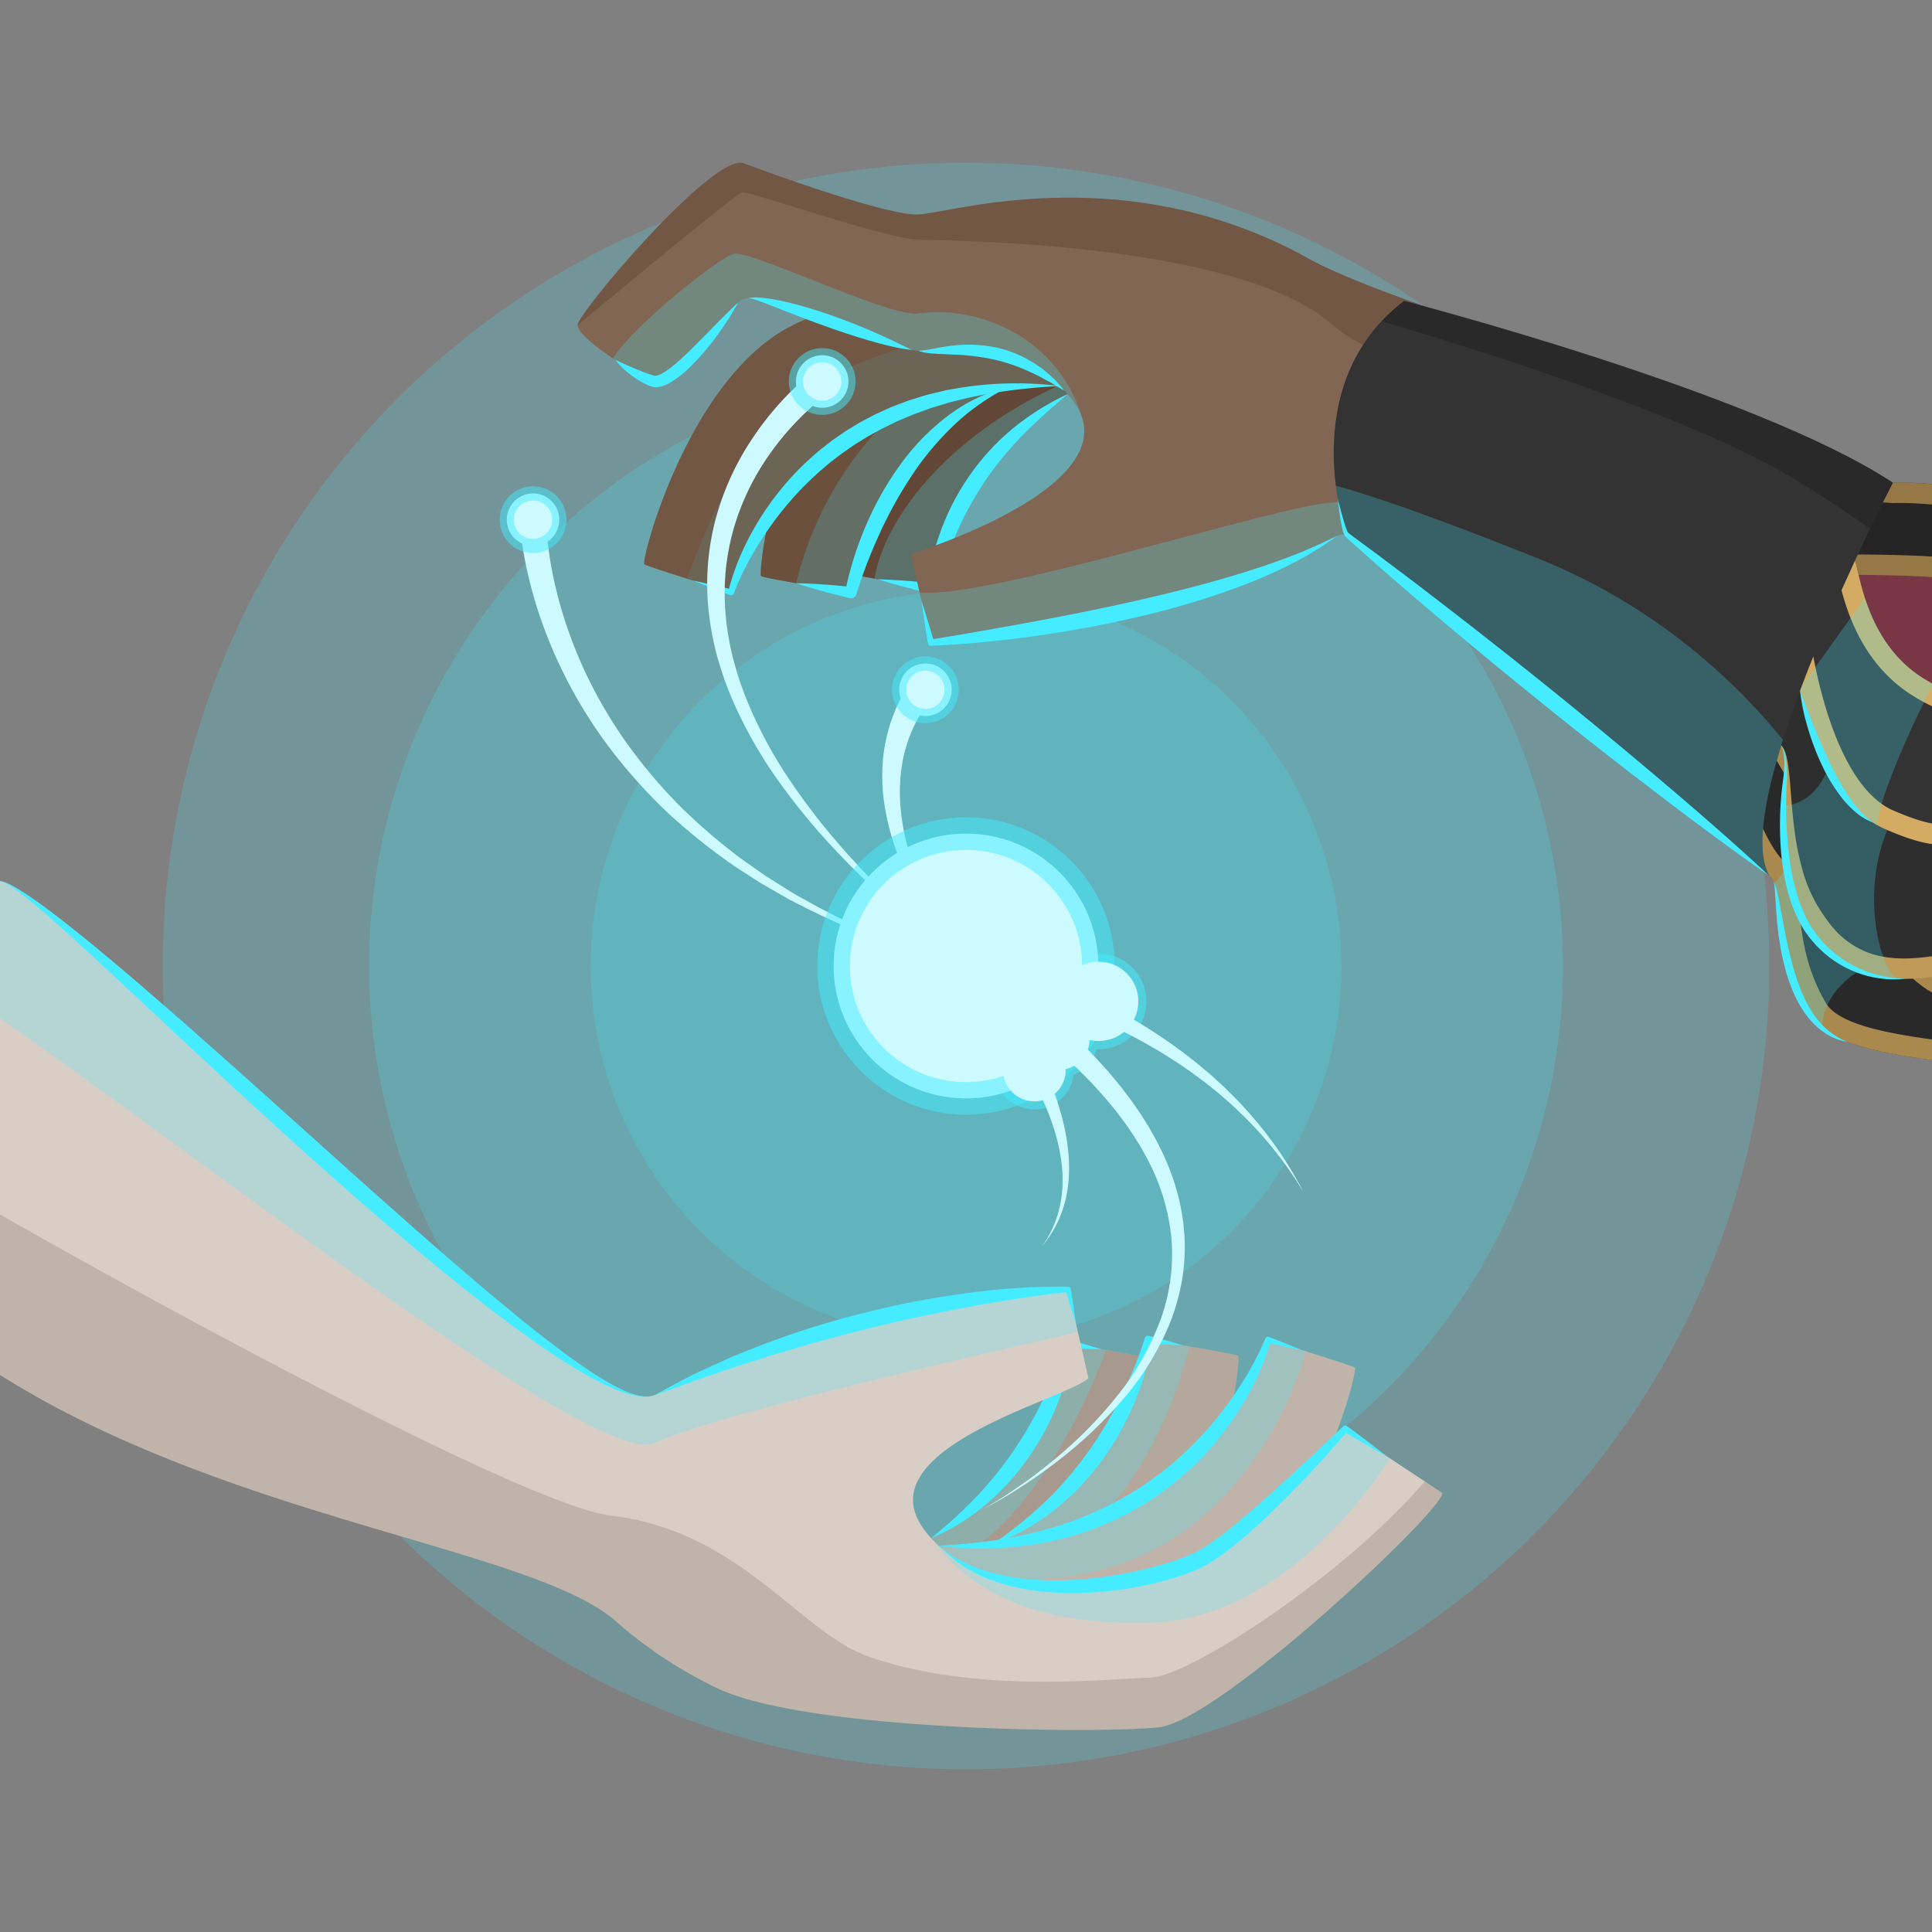 <svg xmlns="http://www.w3.org/2000/svg" viewBox="0 0 948.548 948.548">
  <rect x="0" y="0" width="948.548" height="948.548" fill="#808080" stroke="none"/>
  <title>Héritier</title>
  <g id="Lumière">
    <circle cx="474.274" cy="474.274" r="394.392" style="fill: #45ecff;opacity: 0.2"/>
    <circle cx="474.274" cy="474.274" r="293.063" style="fill: #45ecff;opacity: 0.2"/>
    <circle cx="474.274" cy="474.274" r="184.32" style="fill: #45ecff;opacity: 0.2"/>
  </g>
  <g id="Calque_12" data-name="Calque 12">
    <g id="Mains">
      <g id="MainMort">
        <path d="M374.486,781.57c67.238-2.472,117.577-48.754,130.646-72.866a254.514,254.514,0,0,0,19.716-48.89s42.151,6.9,44.084,8.023-8.52,87.985-52.273,122.643S391.176,814.255,388.869,811.104,374.486,781.57,374.486,781.57Z" transform="translate(0)" style="fill: #d9cec5"/>
        <path d="M374.486,781.57c67.238-2.472,117.577-48.754,130.646-72.866a254.514,254.514,0,0,0,19.716-48.89s42.151,6.9,44.084,8.023-8.52,87.985-52.273,122.643S391.176,814.255,388.869,811.104,374.486,781.57,374.486,781.57Z" transform="translate(0)" style="fill: #5e4a3e;opacity: 0.4"/>
        <path d="M543.048,662.867l0-0c-9.605-1.647-18.201-3.054-18.201-3.054a254.514,254.514,0,0,1-19.716,48.89c-9.431,17.4-38.272,46.342-78.863,62.037C498.169,791.339,543.048,662.867,543.048,662.867Z" transform="translate(0)" style="fill: #45ecff;opacity: 0.25"/>
        <path d="M540.86,662.493c-2.739-.033-5.463-.155-8.182-.301-2.723-.124-5.432-.323-8.141-.525l2.165-1.549a95.675,95.675,0,0,1-2.884,15.15,124.146,124.146,0,0,1-4.895,14.569,127.722,127.722,0,0,1-24.564,38.922,123.143,123.143,0,0,1-11.182,10.582,103.046,103.046,0,0,1-26.036,15.83,235.17,235.17,0,0,0,22.062-20.097c3.36-3.592,6.617-7.249,9.682-11.059.782-.938,1.513-1.92,2.271-2.876q1.142-1.432,2.209-2.921c.722-.984,1.47-1.948,2.171-2.947l2.086-3.008a194.173,194.173,0,0,0,14.625-25.377c2.128-4.412,4.112-8.907,5.919-13.482,1.785-4.558,3.512-9.26,4.828-13.897l.106-.374a1.694,1.694,0,0,1,2.059-1.175c2.629.691,5.257,1.386,7.871,2.154C535.648,660.861,538.262,661.633,540.86,662.493Z" transform="translate(0)" style="fill: #45ecff"/>
        <path d="M413.347,779.387c67.238-2.472,117.577-48.754,130.646-72.866a254.514,254.514,0,0,0,19.716-48.89s42.151,6.9,44.084,8.023-8.52,87.985-52.273,122.643S430.037,812.072,427.729,808.921,413.347,779.387,413.347,779.387Z" transform="translate(0)" style="fill: #d9cec5"/>
        <path d="M413.347,779.387c67.238-2.472,117.577-48.754,130.646-72.866a254.514,254.514,0,0,0,19.716-48.89s42.151,6.9,44.084,8.023-8.52,87.985-52.273,122.643S430.037,812.072,427.729,808.921,413.347,779.387,413.347,779.387Z" transform="translate(0)" style="fill: #5e4a3e;opacity: 0.3"/>
        <path d="M583.75,661.001v-0c-10.32-1.779-20.041-3.37-20.041-3.37a254.516,254.516,0,0,1-19.716,48.89c-11.15,20.572-49.432,57.275-102.188,69.147C556.414,795.862,583.75,661.001,583.75,661.001Z" transform="translate(0)" style="fill: #45ecff;opacity: 0.25"/>
        <path d="M457.434,758.615c66.976,6.418,122.98-32.819,139.115-54.998a254.514,254.514,0,0,0,25.992-45.862s40.873,12.399,42.641,13.768-20.051,86.093-67.993,114.677-127.522,7.016-129.394,3.589S457.434,758.615,457.434,758.615Z" transform="translate(0)" style="fill: #d9cec5"/>
        <path d="M457.434,758.615c66.976,6.418,122.98-32.819,139.115-54.998a254.514,254.514,0,0,0,25.992-45.862s40.873,12.399,42.641,13.768-20.051,86.093-67.993,114.677-127.522,7.016-129.394,3.589S457.434,758.615,457.434,758.615Z" transform="translate(0)" style="fill: #5e4a3e;opacity: 0.2"/>
        <path d="M641.239,663.512h0c-9.721-3.035-18.697-5.758-18.697-5.758a254.512,254.512,0,0,1-25.992,45.862c-16.135,22.178-72.139,61.416-139.115,54.998,0,0,1.478,4.828,3.334,10.703C605.03,805.491,641.239,663.512,641.239,663.512Z" transform="translate(0)" style="fill: #45ecff;opacity: 0.25"/>
        <path d="M660.484,701.495c-5.163,1.341-40.703,47.706-72.067,64.394s-106.478,24.4-135.037-15.385,71.225-63.918,80.986-73.901L524.421,633.036c-79.005,2.754-172.19,37.354-202.932,51.901l0-.002C277.798,701.452,22.618,433.35,0,432.573V675.042c113.15,71.355,262.323,85.093,302.575,121.13a216.904,216.904,0,0,0,49.711,32.727c43.789,20.863,187.158,22.412,216.864,19.09S709.242,740.931,708.091,732.995Z" transform="translate(0)" style="fill: #d9cec5"/>
        <path d="M564.694,823.656c-18.951.332-85.5,8.5-138.937-10.617C392.641,801.193,363.194,751.656,300.194,744.156,258.346,739.174,74.169,638.75,0,596.239v78.803c113.15,71.355,262.323,85.093,302.575,121.13a216.904,216.904,0,0,0,49.711,32.727c43.789,20.863,187.158,22.412,216.864,19.09S709.242,740.931,708.091,732.995l-8.58-5.677C660.291,773.285,583.75,823.323,564.694,823.656Z" transform="translate(0)" style="fill: #5e4a3e;opacity: 0.2"/>
        <path d="M565.027,796.656c69.999-2,117.362-80.665,117.363-80.667L660.484,701.495c-5.163,1.341-40.703,47.706-72.067,64.394-30.081,16.005-100.395,23.746-131.296-10.744l.019.027C469.921,772.021,495.027,798.656,565.027,796.656Z" transform="translate(0)" style="fill: #45ecff;opacity: 0.25"/>
        <path d="M321.489,708.405c32.5-15.667,207.81-54.001,207.692-54.517h0l-4.76-20.851c-79.005,2.754-172.19,37.354-202.932,51.901l0-.002C277.798,701.452,22.618,433.35,0,432.573v67.276C96.621,566.966,293.656,721.821,321.489,708.405Z" transform="translate(0)" style="fill: #45ecff;opacity: 0.25"/>
        <path d="M528.266,649.882l-1.324-4.129c-.431-1.379-.88-2.753-1.291-4.136l-2.503-8.29,1.302,1.015c-4.319.411-8.676.952-13.003,1.558-4.336.521-8.658,1.221-12.976,1.86-8.63,1.381-17.24,2.819-25.814,4.452-17.145,3.252-34.209,6.891-51.095,11.252-4.243,1.006-8.445,2.17-12.651,3.319l-6.316,1.705-3.163.838c-1.052.288-2.091.619-3.137.926-4.173,1.266-8.371,2.46-12.558,3.694l-3.147.909-3.115,1.005-6.237,2-6.252,1.973-3.136.966-3.101,1.062c-4.137,1.415-8.254,2.891-12.421,4.259-2.073.71-4.184,1.333-6.218,2.141q-3.07,1.169-6.171,2.277c-4.124,1.505-8.265,2.987-12.45,4.397,3.838-2.151,7.72-4.232,11.62-6.289,3.888-2.084,7.808-4.116,11.824-5.929,3.99-1.878,8.029-3.647,12.048-5.478l3.023-1.354,3.066-1.243,6.153-2.444a427.977,427.977,0,0,1,50.361-16.431A441.646,441.646,0,0,1,471.534,635.33a338.045,338.045,0,0,1,52.858-3.599l.142.003a1.199,1.199,0,0,1,1.161,1.012l1.342,8.555c.23,1.424.422,2.858.632,4.287Z" transform="translate(0)" style="fill: #45ecff"/>
        <path d="M680.83,714.957q-5.362-2.948-10.657-5.999l-5.299-3.044-5.262-3.1,2.027-.239a542.889,542.889,0,0,1-39.25,41.619,238.741,238.741,0,0,1-21.947,18.812c-.975.736-2.03,1.411-3.047,2.111l-1.539,1.042a16.611,16.611,0,0,1-1.592,1.007l-3.363,1.893a16.265,16.265,0,0,1-1.705.861c-.574.259-1.147.545-1.722.78a118.963,118.963,0,0,1-13.912,4.843,179.367,179.367,0,0,1-28.512,5.563q-7.217.793-14.484,1.013-7.266.143-14.529-.349a111.455,111.455,0,0,1-14.422-1.898,89.519,89.519,0,0,1-14.034-3.829,64.366,64.366,0,0,1-24.404-15.064,72.698,72.698,0,0,0,25.464,11.615,102.48,102.48,0,0,0,13.721,2.469c1.149.16,2.313.235,3.471.332,1.159.093,2.314.204,3.479.237l3.481.185,3.488.077a183.986,183.986,0,0,0,27.832-2.04,201.879,201.879,0,0,0,27.239-5.926,121.017,121.017,0,0,0,12.96-4.561c.526-.211,1.015-.455,1.525-.681a12.528,12.528,0,0,0,1.474-.737l2.852-1.586a13.539,13.539,0,0,0,1.42-.887l1.415-.948c.939-.645,1.896-1.236,2.83-1.91,1.852-1.39,3.731-2.722,5.565-4.158l5.473-4.376,5.417-4.5,5.338-4.626c7.041-6.269,14.093-12.577,20.997-19.058,6.959-6.421,13.837-12.963,20.711-19.485l.129-.123a1.48,1.48,0,0,1,1.898-.116l4.91,3.631,4.874,3.687Q676.024,711.168,680.83,714.957Z" transform="translate(0)" style="fill: #45ecff"/>
        <path d="M639.061,662.834c-2.84-.565-5.675-1.144-8.493-1.781-2.819-.634-5.647-1.236-8.45-1.919l1.804-.955a123.134,123.134,0,0,1-9.782,24.114,147.914,147.914,0,0,1-14.172,21.888,143.643,143.643,0,0,1-87.662,53.233,166.99,166.99,0,0,1-51.505,1.484c17.088-.942,33.971-2.944,50.19-7.304a167.866,167.866,0,0,0,45.87-19.449,161.725,161.725,0,0,0,37.641-32.427A175.224,175.224,0,0,0,609.394,679.547q3.405-5.293,6.37-10.87A123.636,123.636,0,0,0,621.162,657.33l.073-.185a1.353,1.353,0,0,1,1.731-.77c2.703,1.01,5.381,2.101,8.069,3.16C633.723,660.592,636.394,661.706,639.061,662.834Z" transform="translate(0)" style="fill: #45ecff"/>
        <path d="M580.398,660.426c-2.848-.069-5.683-.215-8.513-.392-2.834-.154-5.657-.37-8.478-.602l2.098-1.471c-.328,2.853-.841,5.538-1.424,8.269-.599,2.711-1.266,5.41-2.059,8.07a135.305,135.305,0,0,1-5.625,15.69,139.82,139.82,0,0,1-16.759,28.876c-1.735,2.191-3.445,4.399-5.294,6.496-1.796,2.14-3.767,4.127-5.67,6.167A127.255,127.255,0,0,1,516.095,742.547a105.766,105.766,0,0,1-29.07,15.755,207.208,207.208,0,0,0,25.285-20.214l2.867-2.789c.968-.912,1.855-1.912,2.785-2.861,1.879-1.88,3.613-3.901,5.399-5.861,1.71-2.033,3.471-4.014,5.085-6.123,1.696-2.039,3.241-4.197,4.839-6.311a199.158,199.158,0,0,0,16.515-27.222c2.411-4.753,4.617-9.619,6.661-14.564,2.015-4.933,3.947-10.016,5.452-15.057l.102-.34a1.66,1.66,0,0,1,1.997-1.131c2.742.7,5.482,1.415,8.212,2.193C574.955,658.777,577.683,659.563,580.398,660.426Z" transform="translate(0)" style="fill: #45ecff"/>
        <path d="M316.232,685.649l-1.591-.09a9.565,9.565,0,0,1-1.59-.165,28.574,28.574,0,0,1-3.139-.641,55.447,55.447,0,0,1-6.11-1.959,114.253,114.253,0,0,1-11.623-5.41c-7.545-4.014-14.763-8.582-21.874-13.282-14.141-9.526-27.741-19.785-41.065-30.357-13.367-10.524-26.346-21.505-39.295-32.504-12.894-11.065-25.595-22.341-38.284-33.622q-18.887-17.085-37.631-34.302L95.384,515.997l-9.322-8.656-9.275-8.705L58.193,481.285q-9.277-8.695-18.662-17.262c-6.228-5.743-12.527-11.406-18.94-16.928-3.199-2.771-6.46-5.465-9.807-8.043-.835-.647-1.67-1.297-2.532-1.903-.85-.628-1.713-1.236-2.602-1.802A18.174,18.174,0,0,0,0,432.573a17.493,17.493,0,0,1,5.966,2.234c.951.49,1.877,1.022,2.789,1.574.927.532,1.825,1.107,2.724,1.68,3.579,2.318,7.064,4.775,10.492,7.297,6.866,5.039,13.498,10.364,20.125,15.69,6.585,5.376,13.092,10.839,19.582,16.319,6.488,5.482,12.879,11.072,19.291,16.634l9.598,8.366,9.528,8.44,19.027,16.902L157.001,561.668q18.849,17.068,37.907,33.878c12.628,11.294,25.449,22.356,38.281,33.394,6.432,5.5,12.955,10.886,19.483,16.262q9.8,8.056,19.898,15.716c6.717,5.125,13.597,10.026,20.712,14.556a115.2,115.2,0,0,0,10.998,6.216A38.535,38.535,0,0,0,316.232,685.649Z" transform="translate(0)" style="fill: #45ecff"/>
      </g>
      <g id="MainHéritier">
        <path d="M607.028,166.978c-67.238,2.472-117.577,48.754-130.646,72.866a254.514,254.514,0,0,0-19.716,48.89s-42.151-6.9-44.084-8.023,8.52-87.985,52.273-122.643,125.483-23.775,127.79-20.625S607.028,166.978,607.028,166.978Z" transform="translate(0)" style="fill: #816653"/>
        <path d="M607.028,166.978c-67.238,2.472-117.577,48.754-130.646,72.866a254.514,254.514,0,0,0-19.716,48.89s-42.151-6.9-44.084-8.023,8.52-87.985,52.273-122.643,125.483-23.775,127.79-20.625S607.028,166.978,607.028,166.978Z" transform="translate(0)" style="fill: #361b0c;opacity: 0.4"/>
        <path d="M538.194,181.734c-63.92,23.063-102.667,67.422-108.909,102.349,12.487,2.214,27.381,4.652,27.381,4.652a254.515,254.515,0,0,1,19.716-48.89c8.667-15.991,33.73-41.728,69.238-57.975C543.218,181.733,540.598,180.867,538.194,181.734Z" transform="translate(0)" style="fill: #45ecff;opacity: 0.25"/>
        <path d="M431.016,284.389c2.188.062,4.374.142,6.549.282,2.177.13,4.356.249,6.526.42q6.514.489,12.998,1.153l-2.852,1.799a192.383,192.383,0,0,1,8.341-29.232,120.857,120.857,0,0,1,14.657-27.079,116.543,116.543,0,0,1,21.14-22.274,128.392,128.392,0,0,1,25.819-15.969c-7.672,6.584-15.162,13.087-22.062,20.103a164.527,164.527,0,0,0-18.525,22.602,158.821,158.821,0,0,0-13.973,25.528c-3.907,8.955-7.164,18.281-10.539,27.706l-.112.312a2.339,2.339,0,0,1-2.741,1.487q-6.342-1.503-12.652-3.193c-2.105-.553-4.201-1.159-6.3-1.753C435.192,285.695,433.102,285.051,431.016,284.389Z" transform="translate(0)" style="fill: #45ecff"/>
        <path d="M568.167,169.161c-67.238,2.472-117.577,48.754-130.646,72.866a254.514,254.514,0,0,0-19.716,48.89s-42.151-6.9-44.084-8.023,8.52-87.985,52.273-122.643,125.483-23.775,127.79-20.625S568.167,169.161,568.167,169.161Z" transform="translate(0)" style="fill: #816653"/>
        <path d="M568.167,169.161c-67.238,2.472-117.577,48.754-130.646,72.866a254.514,254.514,0,0,0-19.716,48.89s-42.151-6.9-44.084-8.023,8.52-87.985,52.273-122.643,125.483-23.775,127.79-20.625S568.167,169.161,568.167,169.161Z" transform="translate(0)" style="fill: #361b0c;opacity: 0.3"/>
        <path d="M390.902,286.364c12.963,2.422,26.903,4.554,26.903,4.554a254.514,254.514,0,0,1,19.716-48.89c10.38-19.151,44.272-52.283,91.466-66.347a140.934,140.934,0,0,0-27.043-3.907C470.835,170.406,408.763,212.09,390.902,286.364Z" transform="translate(0)" style="fill: #45ecff;opacity: 0.2"/>
        <path d="M524.08,189.934c-66.976-6.418-122.98,32.819-139.115,54.998a254.514,254.514,0,0,0-25.992,45.862s-40.873-12.399-42.641-13.768,20.051-86.093,67.993-114.677,127.522-7.016,129.394-3.589S524.08,189.934,524.08,189.934Z" transform="translate(0)" style="fill: #816653"/>
        <path d="M524.08,189.934c-66.976-6.418-122.98,32.819-139.115,54.998a254.514,254.514,0,0,0-25.992,45.862s-40.873-12.399-42.641-13.768,20.051-86.093,67.993-114.677,127.522-7.016,129.394-3.589S524.08,189.934,524.08,189.934Z" transform="translate(0)" style="fill: #361b0c;opacity: 0.2"/>
        <path d="M508.252,156.307c-34.343,5.386-91.558,17.399-118.558,40.349-26.122,22.204-43.429,62.317-52.294,87.48,10.749,3.374,21.572,6.658,21.572,6.658a254.514,254.514,0,0,1,25.992-45.862c16.135-22.178,72.139-61.416,139.115-54.998,0,0-8.489-27.746-10.361-31.174C513.445,158.259,511.502,157.37,508.252,156.307Z" transform="translate(0)" style="fill: #45ecff;opacity: 0.1"/>
        <path d="M643.165,127.389c-1.525-.878-3.071-1.75-4.661-2.609l-.008-.004 0.0 0q-8.363-4.513-17.968-8.621c-82.229-35.001-154.938-11.333-169.938-10.833s-71-19.667-85.5-25.167-81.482,73.482-81.482,79.482,23.074,20.873,36.724,27.426S356.257,149.656,365.257,146.656s65.445,19.285,79.344,24.285,37.354-5.426,61.071,8.39c84.415,49.175-58.523,92.615-58.523,92.615l9.944,43.565c92.899-7.148,159.637-30.787,199.361-52.51l.007.058c36.281-13.715,218.401,168.837,292.086,231.6V252.866C836.28,187.34,695.93,155.505,643.165,127.389Z" transform="translate(0)" style="fill: #816653"/>
        <path d="M450.778,117.656c16.416.5,156.916,1.297,202.916,41.398,42.041,36.65,187.655,47.474,294.854,178.962V252.866c-112.268-65.526-252.618-97.361-305.383-125.478-1.525-.878-3.071-1.75-4.661-2.609l-.008-.004 0.0 0q-8.363-4.513-17.968-8.621c-82.229-35.001-154.938-11.333-169.938-10.833s-71-19.667-85.5-25.167-81.482,73.482-81.482,79.482c0,0,77.336-64.482,80.836-65.232S434.362,117.156,450.778,117.656Z" transform="translate(0)" style="fill: #361b0c;opacity: 0.2"/>
        <path d="M450.778,153.906c-14.124,2.007-83-31.75-90.75-29.25s-48.333,34.5-59.095,51.268l-.002.002a175.988,175.988,0,0,0,19.401,11.138c13.649,6.553,35.925-37.408,44.925-40.408s65.445,19.285,79.344,24.285,37.354-5.426,61.071,8.39c14.917,8.69,22.728,17.2,25.489,25.324C519.359,165.915,480.694,149.656,450.778,153.906Z" transform="translate(0)" style="fill: #45ecff;opacity: 0.25"/>
        <path d="M783.694,313.156c-52-38.5-102.011-68-129.333-66.5S485.694,294.156,451.479,290.918l5.614,24.594c92.899-7.148,159.637-30.787,199.361-52.51l.007.058c36.281-13.715,218.401,168.837,292.086,231.6v-71.011C902.532,393.907,820.145,340.144,783.694,313.156Z" transform="translate(0)" style="fill: #45ecff;opacity: 0.25"/>
        <path d="M656.462,263.059a149.788,149.788,0,0,1-22.226,13.682c-1.938,1.003-3.875,2.018-5.869,2.897-1.983.905-3.954,1.849-5.952,2.724l-6.016,2.58c-2.014.84-4.057,1.596-6.086,2.399a393.548,393.548,0,0,1-49.984,15.162c-16.93,4.027-34.038,7.197-51.234,9.638-17.203,2.43-34.475,4.174-51.86,4.9l-.158.007a1.442,1.442,0,0,1-1.48-1.195c-.603-3.488-1.153-6.988-1.691-10.491-.556-3.499-1.057-7.01-1.531-10.528,1.099,3.375,2.171,6.756,3.189,10.15,1.036,3.389,2.058,6.782,3.029,10.186l-1.639-1.188c8.507-1.378,17.041-2.775,25.531-4.298q12.751-2.218,25.458-4.578c16.94-3.164,33.824-6.525,50.593-10.325,16.766-3.807,33.428-8.016,49.848-13.032,4.111-1.243,8.185-2.582,12.27-3.916,4.054-1.404,8.105-2.843,12.116-4.382A245.584,245.584,0,0,0,656.462,263.059Z" transform="translate(0)" style="fill: #45ecff"/>
        <path d="M495.144,189.888A113.287,113.287,0,0,0,468.529,208.581a142.676,142.676,0,0,0-20.648,24.583A205.472,205.472,0,0,0,432.166,261.328c-1.124,2.453-2.229,4.919-3.287,7.406q-1.571,3.737-3.052,7.518c-1.924,5.03-3.793,10.207-5.282,15.27l-.104.355a2.62,2.62,0,0,1-3.103,1.807c-2.218-.52-4.426-1.102-6.639-1.651-2.214-.544-4.424-1.115-6.625-1.737-2.204-.602-4.409-1.199-6.602-1.87q-3.296-.962-6.57-2.062,3.454.033,6.882.215c2.291.088,4.57.249,6.85.406,2.283.137,4.557.325,6.827.54,2.27.211,4.547.387,6.812.626l-3.208,2.162c.529-2.87,1.137-5.555,1.85-8.286q1.044-4.077,2.318-8.084,1.258-4.012,2.729-7.954c.973-2.63,2.004-5.241,3.121-7.817A153.024,153.024,0,0,1,441.565,228.755a113.715,113.715,0,0,1,23.468-24.343A82.213,82.213,0,0,1,495.144,189.888Z" transform="translate(0)" style="fill: #45ecff"/>
        <path d="M520.144,189.525c-17.123.928-34.035,2.96-50.329,7.155-4.103.918-8.078,2.286-12.091,3.47-1.995.63-3.942,1.402-5.913,2.094l-2.946,1.065c-.975.373-1.924.808-2.89,1.203-1.919.818-3.852,1.6-5.757,2.442l-5.617,2.733c-1.902.851-3.672,1.955-5.504,2.936l-2.728,1.51c-.908.504-1.772,1.084-2.661,1.622l-2.649,1.642c-.882.548-1.776,1.078-2.614,1.694l-5.119,3.552-4.942,3.794c-.838.615-1.615,1.305-2.406,1.979l-2.38,2.012a156.559,156.559,0,0,0-17.483,17.796,161.855,161.855,0,0,0-14.572,20.41c-2.2,3.577-4.222,7.266-6.106,11.029a117.449,117.449,0,0,0-5.059,11.509l-.067.187a1.376,1.376,0,0,1-1.759.83l-.01-.004c-3.053-1.122-6.082-2.32-9.119-3.493-3.039-1.167-6.059-2.394-9.075-3.634,3.191.671,6.379,1.356,9.548,2.1,3.171.738,6.349,1.451,9.504,2.241l-1.836,1.014a117.25,117.25,0,0,1,9.15-24.436c.967-1.951,2.025-3.856,3.059-5.776,1.105-1.877,2.156-3.794,3.348-5.621,1.182-1.834,2.317-3.704,3.598-5.474l1.887-2.682c.628-.895,1.318-1.744,1.975-2.618a139.476,139.476,0,0,1,17.823-19.282c1.662-1.432,3.272-2.931,5.008-4.275l5.198-4.046,5.415-3.751c.891-.643,1.838-1.199,2.774-1.772l2.81-1.717c.942-.562,1.861-1.166,2.823-1.692l2.91-1.538c1.953-.998,3.846-2.116,5.865-2.976l5.988-2.711c2.03-.819,4.086-1.574,6.126-2.361,1.025-.381,2.036-.801,3.075-1.138l3.131-.97c2.092-.627,4.16-1.334,6.267-1.891l6.358-1.528c1.063-.235,2.107-.55,3.183-.719l3.215-.562A173.399,173.399,0,0,1,520.144,189.525Z" transform="translate(0)" style="fill: #45ecff"/>
        <path d="M661.372,262.334c7.763.623,15.324,3.038,22.541,6.003q5.417,2.25,10.624,4.969c3.481,1.782,6.895,3.687,10.267,5.661,6.718,3.99,13.237,8.291,19.642,12.742,6.405,4.452,12.609,9.17,18.77,13.932q9.234,7.154,18.167,14.662,8.944,7.49,17.722,15.158c11.675,10.255,23.103,20.767,34.505,31.289q16.951,15.947,33.752,32.01l33.449,32.263c22.321,21.476,44.661,42.881,67.737,63.635-12.635-9.025-24.765-18.738-36.753-28.607q-8.947-7.454-17.76-15.065c-5.885-5.062-11.667-10.237-17.47-15.387l-8.676-7.755-8.593-7.841-17.13-15.732L808.157,372.598q-16.907-15.919-34.083-31.502-17.082-15.685-34.769-30.62c-5.89-4.982-11.899-9.813-17.96-14.57-6.067-4.748-12.269-9.317-18.633-13.639a186.372,186.372,0,0,0-19.726-11.929,99.492,99.492,0,0,0-10.513-4.738A64.743,64.743,0,0,0,661.372,262.334Z" transform="translate(0)" style="fill: #45ecff"/>
        <path d="M302.09,176.682c6.193,2.787,12.117,5.586,18.104,7.453l1.071.326a1.972,1.972,0,0,0,.475.035,4.933,4.933,0,0,0,1.488-.322,16.835,16.835,0,0,0,3.692-1.954,42.3,42.3,0,0,0,3.715-2.779c1.228-.992,2.435-2.042,3.62-3.131,4.766-4.339,9.345-9.057,13.974-13.758,2.306-2.362,4.621-4.731,6.979-7.079,2.354-2.352,4.709-4.716,7.202-6.983a139.693,139.693,0,0,1-10.837,16.918,120.239,120.239,0,0,1-13.277,15.253,55.077,55.077,0,0,1-8.165,6.55,21.895,21.895,0,0,1-5.201,2.456,10.053,10.053,0,0,1-3.409.424,7.315,7.315,0,0,1-1.969-.382c-.503-.189-.842-.345-1.265-.532a43.512,43.512,0,0,1-8.892-5.345A41.648,41.648,0,0,1,302.09,176.682Z" transform="translate(0)" style="fill: #45ecff"/>
        <path d="M367.456,146.38a17.027,17.027,0,0,1,5.387-.284c1.802.103,3.569.368,5.343.612,3.528.556,7.002,1.319,10.439,2.175,6.87,1.733,13.604,3.85,20.245,6.194q9.96,3.517,19.638,7.729,4.839,2.106,9.615,4.365c3.184,1.522,6.328,3.089,9.549,4.603A71.962,71.962,0,0,1,437.152,169.952c-3.451-.805-6.857-1.732-10.242-2.707-6.764-1.97-13.434-4.17-20.041-6.514-6.609-2.34-13.154-4.824-19.671-7.368l-9.767-3.824c-1.624-.649-3.265-1.244-4.91-1.821-.824-.301-1.652-.558-2.491-.799A14.985,14.985,0,0,0,367.456,146.38Z" transform="translate(0)" style="fill: #45ecff"/>
        <path d="M450.778,172.224a66.029,66.029,0,0,0,9.486-1.409c3.155-.586,6.379-1.04,9.636-1.343a65.149,65.149,0,0,1,19.766,1.268,57.877,57.877,0,0,1,18.314,7.733c1.374.925,2.764,1.814,4.076,2.805q1.905,1.581,3.75,3.202c.598.562,1.24,1.063,1.794,1.67.559.601,1.127,1.187,1.664,1.807,1.091,1.218,2.164,2.439,3.172,3.708-1.455-.772-2.845-1.592-4.218-2.415-.695-.4-1.359-.835-2.032-1.254-.664-.431-1.407-.749-2.103-1.126q-2.1-1.115-4.14-2.263c-1.401-.698-2.839-1.315-4.231-1.997a89.172,89.172,0,0,0-17.383-6.022,109.76,109.76,0,0,0-18.352-2.414l-9.535-.434c-1.605-.103-3.244-.215-4.863-.396l-2.44-.402C452.332,172.735,451.536,172.48,450.778,172.224Z" transform="translate(0)" style="fill: #45ecff"/>
        <g>
          <polygon points="948.548 264.656 948.548 497.406 896.694 475.591 854.444 393.656 897.194 249.906 948.548 264.656" style="fill: #ad4e62"/>
          <polygon points="948.548 264.656 948.548 497.406 896.694 475.591 854.444 393.656 897.194 249.906 948.548 264.656" style="opacity: 0.3"/>
          <path d="M948.548,475.31C913.207,447.884,880.316,340.543,846.694,333.156c-12.416,14.041,2.609,77.081,21.973,96.833,8.027,6.229.027,34.667,19.027,67.333,8.236,14.16,32.071,19.237,60.854,23.134Z" transform="translate(0)" style="fill: #333"/>
          <path d="M948.548,510.357c-24.477-3.389-46.327-7.948-52.21-18.062-10.179-17.501-11.8-33.902-12.984-45.877-1.021-10.329-1.835-18.563-7.878-23.773-7.492-7.931-15.476-26.073-19.96-45.422-3.167-13.665-3.686-23.556-3.205-29.779,3.568,3.087,8.044,8.089,13.553,16.078,8.807,12.772,17.997,29.894,26.885,46.452,18.084,33.691,35.36,65.87,55.799,77.299v-11.962C913.207,447.884,880.316,340.543,846.694,333.156c-12.416,14.041,2.609,77.081,21.973,96.833,8.027,6.229.027,34.667,19.027,67.333,8.236,14.16,32.071,19.237,60.854,23.134Z" transform="translate(0)" style="fill: #d4ab62"/>
          <path d="M948.548,475.31C913.207,447.884,880.316,340.543,846.694,333.156c-12.416,14.041,2.609,77.081,21.973,96.833,8.027,6.229.027,34.667,19.027,67.333,8.236,14.16,32.071,19.237,60.854,23.134Z" transform="translate(0)" style="opacity: 0.2"/>
          <path d="M886.944,373.656a4.51,4.51,0,0,0-1.912,1.615c13.336,22.862,26.75,50.673,40.439,72.13C922.888,415.161,894.013,370.756,886.944,373.656Z" transform="translate(0)" style="fill: #45ecff;opacity: 0.25"/>
          <path d="M914.444,475.591c9.212-5.482,12.006-15.963,11.027-28.19-13.69-21.457-27.103-49.268-40.439-72.13-6.285,8.711,1.278,44.998-13.929,58.318,3.944,10.226.101,35.382,16.591,63.734a26.052,26.052,0,0,0,6.803,7.514C894.903,495.485,899.411,484.537,914.444,475.591Z" transform="translate(0)" style="fill: #45ecff;opacity: 0.25"/>
          <path d="M948.548,237.66a172.293,172.293,0,0,0-19.188-.67s-88.102,30.926-69.333,39c11.229,4.831,49.472,1.617,88.521,5.321Z" transform="translate(0)" style="fill: #333"/>
          <path d="M873.021,248.623c8.24-1.699,19.341-2.597,32.103-2.597v-.009l.001.009c12.924,0,23.236.913,23.336.922l.651.058.642-.025c.01-0.0.991-.037,2.748-.037,3.085,0,8.747.118,16.048.757V237.66c-7.18-.599-12.796-.715-16.048-.715-2.028,0-3.14.045-3.14.045s-12.078-1.02-25.662-1.02l.009.06c-31.6.158-77.219,5.731-43.68,39.959,8.648,8.826,48.166,4.663,88.521,7.291V273.236c-13.553-.844-27.015-.958-39.484-1.059-10.907-.089-21.209-.172-29.12-.816-9.731-.791-12.421-2.195-12.9-2.499-8.29-8.497-9.09-12.964-8.712-13.862C858.865,253.732,862.62,250.768,873.021,248.623Z" transform="translate(0)" style="fill: #d4ab62"/>
          <path d="M948.326,237.642q-1.106-.091-2.16-.167c-.291-.021-.569-.039-.854-.059-.487-.033-.968-.065-1.437-.094-.298-.018-.59-.036-.88-.053-.439-.025-.867-.049-1.289-.07-.276-.014-.553-.029-.822-.042-.451-.021-.883-.04-1.311-.057-.206-.008-.421-.019-.621-.026-.583-.022-1.139-.04-1.675-.056-.262-.008-.503-.013-.754-.019-.291-.007-.58-.014-.855-.02-.253-.005-.492-.009-.731-.013-.248-.004-.487-.007-.72-.01-.225-.003-.446-.005-.656-.007-.219-.002-.421-.002-.624-.003-.141-0-.302-.002-.435-.002-.361,0-.681.002-.983.004l-.117.001c-.241.002-.464.005-.664.008l-.025 0c-.424.006-.748.014-.974.02l-.08.002q-.121.003-.191.006l-.033.001-.074.003s-12.078-1.02-25.662-1.02l.009.06c-30.718.153-74.674,5.427-46.297,37.163.057,1.1.874,2.047,2.616,2.797,8.648,8.826,48.166,4.663,88.521,7.291V237.66C948.472,237.653,948.402,237.649,948.326,237.642Z" transform="translate(0)" style="opacity: 0.3"/>
          <path d="M948.548,400.61c-25.383-6.624-43.275-22.82-47.188-50.954C895.719,309.089,865.694,288.864,865.694,288.864l-8.29,31.459s7.136,38.301,16.623,45.333-7.333,68.333,27.333,98.333c13.697,11.853,29.633,12.984,47.188,10.553Z" transform="translate(0)" style="fill: #333"/>
          <path d="M888.983,319.747l1.945,4.386,1.638,4.496c.594,1.475.975,3.026,1.427,4.545.414,1.532.952,3.021,1.216,4.589l.963,4.638c.312,1.543.421,3.129.643,4.683.195,1.584.393,3.035.588,4.836.105.862.183,1.729.313,2.591l.431,2.587a64.373,64.373,0,0,0,2.682,10.249,40.563,40.563,0,0,0,2.115,4.924c.849,1.581,1.721,3.148,2.719,4.644a59.865,59.865,0,0,0,14.457,15.785,71.427,71.427,0,0,0,18.567,10.047,89.021,89.021,0,0,0,9.86,3.013V395.433c-2.164-.6-4.29-1.297-6.382-2.06a61.451,61.451,0,0,1-15.982-8.624,48.38,48.38,0,0,1-6.613-6.032,42.188,42.188,0,0,1-5.361-7.124c-.807-1.253-1.42-2.621-2.145-3.923-.61-1.367-1.305-2.687-1.9-4.072a58.039,58.039,0,0,1-3.195-8.54l-.616-2.228c-.195-.747-.341-1.509-.515-2.265l-1.113-4.871c-.415-1.666-.718-3.352-1.227-4.989l-1.557-4.89a90.462,90.462,0,0,0-8.704-18.376,97.204,97.204,0,0,0-12.288-15.89A81.686,81.686,0,0,0,865.694,288.864,84.549,84.549,0,0,1,879.015,303.192,96.945,96.945,0,0,1,888.983,319.747Z" transform="translate(0)" style="fill: #d4ab62"/>
          <path d="M948.548,469.486c-2.741.396-5.471.71-8.182.886l-2.486.149c-.827.04-1.645.027-2.468.045-1.652.064-3.263-.068-4.89-.116-.808-.049-1.601-.158-2.402-.232a22.036,22.036,0,0,1-2.378-.313l-2.351-.402-2.293-.572c-.381-.098-.767-.183-1.145-.29l-1.111-.378c-.737-.259-1.49-.482-2.218-.763a41.924,41.924,0,0,1-4.232-1.981,43.816,43.816,0,0,1-7.75-5.302c-4.88-4.171-8.474-9.485-11.962-14.938a74.431,74.431,0,0,1-7.769-18.283A139.854,139.854,0,0,1,880.94,406.822c-.903-6.881-1.396-13.863-1.946-20.885-.301-3.51-.598-7.036-1.121-10.552a36.912,36.912,0,0,0-1.109-5.229,13.174,13.174,0,0,0-1.011-2.489,5.512,5.512,0,0,0-1.725-2.011,5.33,5.33,0,0,1,1.388,2.166,12.644,12.644,0,0,1,.626,2.505,36.812,36.812,0,0,1,.407,5.18c.063,3.48-.096,6.977-.25,10.483-.301,7.012-.612,14.074-.523,21.2a130.678,130.678,0,0,0,1.867,21.492,83.084,83.084,0,0,0,6.544,21.191,46.419,46.419,0,0,0,6.007,9.684,70.547,70.547,0,0,0,8.007,8.223,53.822,53.822,0,0,0,9.589,6.564,51.885,51.885,0,0,0,5.299,2.472c.908.351,1.837.638,2.757.956l1.383.463c.466.133.937.241,1.405.362l2.816.696,2.837.491c.946.185,1.892.285,2.838.375.945.089,1.894.212,2.837.27,1.88.066,3.774.205,5.632.138.931-.018,1.87-.009,2.795-.053l2.769-.164c2.528-.167,5.022-.436,7.492-.767Z" transform="translate(0)" style="fill: #d4ab62"/>
          <path d="M948.548,395.433c-2.164-.6-4.29-1.297-6.382-2.06a61.451,61.451,0,0,1-15.982-8.624,48.38,48.38,0,0,1-6.613-6.032,42.188,42.188,0,0,1-5.361-7.124c-.807-1.253-1.42-2.621-2.145-3.923-.61-1.367-1.305-2.687-1.9-4.072a58.039,58.039,0,0,1-3.195-8.54l-.616-2.228c-.195-.747-.341-1.509-.515-2.265l-1.113-4.871c-.415-1.666-.718-3.352-1.227-4.989l-1.557-4.89a90.462,90.462,0,0,0-8.704-18.376,97.204,97.204,0,0,0-12.288-15.89A81.686,81.686,0,0,0,865.694,288.864l-8.29,31.459s7.136,38.301,16.623,45.333a5.33,5.33,0,0,1,1.388,2.166,12.644,12.644,0,0,1,.626,2.505,36.812,36.812,0,0,1,.407,5.18c.063,3.48-.096,6.977-.25,10.483-.301,7.012-.612,14.074-.523,21.2a130.678,130.678,0,0,0,1.867,21.492,83.084,83.084,0,0,0,6.544,21.191,46.419,46.419,0,0,0,6.007,9.684,70.547,70.547,0,0,0,8.007,8.223,53.822,53.822,0,0,0,9.589,6.564,51.885,51.885,0,0,0,5.299,2.472c.908.351,1.837.638,2.757.956l1.383.463c.466.133.937.241,1.405.362l2.816.696,2.837.491c.946.185,1.892.285,2.838.375.945.089,1.894.212,2.837.27,1.88.066,3.774.205,5.632.138.931-.018,1.87-.009,2.795-.053l2.769-.164c2.528-.167,5.022-.436,7.492-.767Z" transform="translate(0)" style="opacity: 0.1"/>
          <path d="M928.194,403.906a144.482,144.482,0,0,0,5.828-14.168,56.561,56.561,0,0,1-7.838-4.99,48.38,48.38,0,0,1-6.613-6.032,42.188,42.188,0,0,1-5.361-7.124c-.807-1.253-1.42-2.621-2.145-3.923-.61-1.367-1.305-2.687-1.9-4.072a58.039,58.039,0,0,1-3.195-8.54l-.616-2.228c-.195-.747-.341-1.509-.515-2.265l-1.113-4.871c-.199-.798-.372-1.601-.554-2.401-1.248,23.841-7.357,50.716-28.348,52.321-.122,3.842-.196,7.699-.148,11.577a130.678,130.678,0,0,0,1.867,21.492,83.084,83.084,0,0,0,6.544,21.191,46.419,46.419,0,0,0,6.007,9.684,70.547,70.547,0,0,0,8.007,8.223,53.822,53.822,0,0,0,9.589,6.564,51.885,51.885,0,0,0,5.299,2.472c.908.351,1.837.638,2.757.956l1.383.463c.466.133.937.241,1.405.362l2.816.696,2.837.491c.946.185,1.892.285,2.838.375.945.089,1.894.212,2.837.27.766.027,1.534.064,2.302.097C923.203,477.513,912.367,437.043,928.194,403.906Z" transform="translate(0)" style="fill: #45ecff;opacity: 0.25"/>
          <path d="M948.548,335.504c-1.3-.715-2.631-1.481-4.027-2.348-28.173-17.5-31.16-50.943-33.827-57.833s-22-10.667-22-10.667l-10.667,43.667s8.333,81.667,47.333,98.667c10.176,4.436,17.422,6.644,23.188,7.414Z" transform="translate(0)" style="fill: #333"/>
          <path d="M948.548,404.285c-4.924-.857-11.168-2.965-19.192-6.463-13.141-5.728-24.428-22.739-32.64-49.192a244.753,244.753,0,0,1-8.548-39.683l7.792-31.897a24.913,24.913,0,0,1,5.641,2.654c.253.929.598,2.377.89,3.605,2.966,12.469,9.913,41.668,36.753,58.341a88.107,88.107,0,0,0,9.304,5.075V335.504c-1.3-.715-2.631-1.481-4.027-2.348-28.173-17.5-31.16-50.943-33.827-57.833s-22-10.667-22-10.667l-10.667,43.667s8.333,81.667,47.333,98.667c10.179,4.437,17.421,6.642,23.188,7.411Z" transform="translate(0)" style="fill: #d4ab62"/>
          <path d="M948.548,336.985V335.504c-1.3-.715-2.631-1.481-4.027-2.348-16.932-10.518-24.761-26.789-28.897-39.599l-32.104,44.854c5.834,23.773,17.209,54.856,38.176,66.742a80.532,80.532,0,0,1,3.959-16.164C932.879,368.485,942.654,348.413,948.548,336.985Z" transform="translate(0)" style="fill: #45ecff;opacity: 0.25"/>
          <path d="M661.037,262.334S635.027,189.153,689.361,147.738c0,0,172.333,44.585,240,89.251,0,0-81.388,156.667-60.694,193Z" transform="translate(0)" style="fill: #333"/>
          <path d="M918.124,259.629c6.681-13.868,11.237-22.64,11.237-22.64-67.667-44.667-240-89.251-240-89.251a88.936,88.936,0,0,0-11.058,9.972c51.781,15.284,152.636,47.183,202.391,77.334C895.574,244.062,907.915,252.282,918.124,259.629Z" transform="translate(0)" style="opacity: 0.2"/>
          <path d="M756.194,274.656c-57.099-23.029-86.45-32.396-100.343-36.175a124.239,124.239,0,0,0,5.186,23.853L868.667,429.989c-6.939-12.184-2.399-37.899,6.701-66.7C856.369,339.634,817.247,299.28,756.194,274.656Z" transform="translate(0)" style="fill: #45ecff;opacity: 0.25"/>
          <path d="M656.816,244.994c.749,2.878,1.476,5.757,2.307,8.601.401,1.424.817,2.843,1.272,4.236.224.7.471,1.381.722,2.056a8.325,8.325,0,0,0,.836,1.709c1.969,1.562,4.533,3.403,6.875,5.157l7.16,5.291,14.238,10.69c4.751,3.557,9.43,7.204,14.151,10.799q28.233,21.685,55.948,44.014,27.699,22.348,54.867,45.357c18.108,15.344,36.039,30.907,53.475,47.087-19.525-13.586-38.548-27.794-57.392-42.226q-28.31-21.592-55.97-43.993-27.712-22.336-54.836-45.402-13.591-11.498-26.943-23.293l-6.648-5.935-3.32-2.974c-.542-.483-1.135-1.022-1.698-1.553l-.849-.796-.422-.397c-.071-.07-.139-.123-.212-.208l-.227-.35a9.638,9.638,0,0,1-.893-2.375c-.185-.742-.363-1.482-.511-2.218-.302-1.474-.568-2.944-.797-4.418C657.507,250.902,657.11,247.955,656.816,244.994Z" transform="translate(0)" style="fill: #45ecff"/>
          <path d="M874.027,365.656a5.231,5.231,0,0,1,1.4,1.876,14.081,14.081,0,0,1,.855,2.212,30.073,30.073,0,0,1,.871,4.656,61.622,61.622,0,0,1,.125,9.443c-.364,6.18-.411,12.363-.241,18.53.226,6.164.614,12.316,1.445,18.399a108.679,108.679,0,0,0,3.703,17.933,64.865,64.865,0,0,0,7.202,16.528,54.085,54.085,0,0,0,12.068,13.314c1.214.893,2.372,1.879,3.674,2.652L907.037,472.431l1.983,1.112a51.657,51.657,0,0,0,8.337,3.706,60.686,60.686,0,0,0,18.136,3.318,52.388,52.388,0,0,1-35.914-9.524,21.269,21.269,0,0,1-1.915-1.447l-1.872-1.509c-1.223-1.036-2.324-2.204-3.492-3.304-1.117-1.148-2.131-2.39-3.201-3.585a20.879,20.879,0,0,1-1.466-1.923l-1.418-1.972a66.851,66.851,0,0,1-7.862-17.461c-3.578-12.232-4.6-24.92-4.424-37.448a159.952,159.952,0,0,1,1.406-18.739,66.298,66.298,0,0,0,.718-9.192,30.061,30.061,0,0,0-.355-4.582,13.654,13.654,0,0,0-.546-2.231A5.096,5.096,0,0,0,874.027,365.656Z" transform="translate(0)" style="fill: #45ecff"/>
          <path d="M883.797,339.53c2.322,5.893,4.585,11.734,6.925,17.526,2.344,5.789,4.821,11.499,7.485,17.093a137.101,137.101,0,0,0,8.97,16.184c3.46,5.07,7.325,9.913,12.516,13.572a28.205,28.205,0,0,1-8.259-4.838,48.943,48.943,0,0,1-6.768-6.88,83.222,83.222,0,0,1-10.065-16.311,124.002,124.002,0,0,1-6.811-17.787A107.309,107.309,0,0,1,883.797,339.53Z" transform="translate(0)" style="fill: #45ecff"/>
          <path d="M870.666,432.573a19.521,19.521,0,0,1,1.9,5.478c.457,1.881.806,3.772,1.194,5.656l2.095,11.285c.741,3.74,1.43,7.476,2.314,11.161.841,3.692,1.751,7.358,2.865,10.952a92.71,92.71,0,0,0,3.822,10.558,58.577,58.577,0,0,0,5.237,9.821,39.978,39.978,0,0,0,7.332,8.301,34.677,34.677,0,0,0,9.697,5.779,28.34,28.34,0,0,1-10.861-4.197,36.247,36.247,0,0,1-8.69-8.044c-4.949-6.249-8.023-13.641-10.363-21.061-1.08-3.75-2.003-7.529-2.735-11.337-.69-3.815-1.309-7.634-1.692-11.473-.439-3.831-.708-7.672-.957-11.5l-.346-5.734c-.056-.956-.136-1.906-.247-2.85A11.355,11.355,0,0,0,870.666,432.573Z" transform="translate(0)" style="fill: #45ecff"/>
        </g>
      </g>
      <g>
        <path d="M407.388,192.637l-.908.638-.999.739c-.669.503-1.34,1.023-2.005,1.556q-2,1.594-3.949,3.305-3.894,3.408-7.539,7.143a137.47,137.47,0,0,0-13.395,15.955,122.13,122.13,0,0,0-18.29,37.247,115.361,115.361,0,0,0-4.128,41.449,135.813,135.813,0,0,0,3.312,20.853,164.357,164.357,0,0,0,6.415,20.275,213.738,213.738,0,0,0,19.715,38.029,318.137,318.137,0,0,0,26.062,34.419c18.893,21.852,40.244,41.583,62.596,60.03-23.025-17.601-45.151-36.55-65.016-57.86A322.157,322.157,0,0,1,381.572,382.548a219.399,219.399,0,0,1-21.685-38.285,171.226,171.226,0,0,1-7.477-20.897,143.548,143.548,0,0,1-4.323-21.911,124.329,124.329,0,0,1,2.799-44.764A132.696,132.696,0,0,1,369.222,215.524a149.233,149.233,0,0,1,13.886-17.854q3.805-4.2,7.946-8.112,2.069-1.959,4.249-3.834c.726-.628,1.464-1.246,2.222-1.861l1.153-.921c.41-.319.757-.59,1.281-.972a6.5,6.5,0,1,1,7.655,10.508l-.061.044Z" transform="translate(0)" style="fill: #ccfaff"/>
        <path d="M268.211,255.156l-.002.45.01.568c.006.378.011.755.031,1.153.036.788.052,1.566.114,2.368.088,1.591.225,3.195.379,4.803.134,1.606.364,3.219.54,4.829.209,1.611.464,3.221.692,4.832,1.019,6.442,2.42,12.846,4.046,19.201a220.924,220.924,0,0,0,33.522,71.229,252.767,252.767,0,0,0,25.585,30.484,294.636,294.636,0,0,0,30.243,26.161c2.709,1.955,5.464,3.851,8.196,5.782l4.108,2.886,4.243,2.684,8.507,5.354c2.884,1.705,5.834,3.3,8.751,4.957a388.723,388.723,0,0,0,74.219,31.375,390.361,390.361,0,0,1-75.743-28.505c-3.009-1.553-6.055-3.046-9.039-4.652l-8.822-5.068-4.408-2.548-4.282-2.757c-2.85-1.847-5.725-3.661-8.558-5.538a300.258,300.258,0,0,1-31.936-25.461,260.085,260.085,0,0,1-27.6-30.328,230.675,230.675,0,0,1-37.924-72.937c-1.986-6.632-3.741-13.347-5.104-20.176-.316-1.714-.655-3.422-.949-5.144-.262-1.731-.574-3.446-.794-5.192-.238-1.739-.457-3.487-.628-5.256-.102-.875-.16-1.781-.236-2.675-.04-.442-.066-.907-.092-1.371l-.04-.695-.028-.813a6.502,6.502,0,1,1,12.997-.449q.004.117.004.232Z" transform="translate(0)" style="fill: #ccfaff"/>
      </g>
      <path d="M457.483,342.459l-2.505,3.435c-.414.576-.855,1.139-1.251,1.728l-1.101,1.816c-.716,1.221-1.524,2.403-2.179,3.661l-1.904,3.816a72.835,72.835,0,0,0-5.285,16.32,87.689,87.689,0,0,0-1.437,17.428,108.883,108.883,0,0,0,2.023,17.709,127.939,127.939,0,0,0,4.751,17.44,168.324,168.324,0,0,0,6.881,16.898c2.599,5.525,5.484,10.933,8.614,16.208a167.677,167.677,0,0,0,10.184,15.358,168.461,168.461,0,0,1-11.544-14.468q-5.416-7.531-10.13-15.584a172.402,172.402,0,0,1-8.541-16.625,133.61,133.61,0,0,1-6.529-17.682,116.149,116.149,0,0,1-3.816-18.7,96.63,96.63,0,0,1-.104-19.397,83.438,83.438,0,0,1,4.401-19.207l1.821-4.629c.637-1.532,1.434-2.986,2.151-4.486l1.109-2.235c.4-.727.844-1.425,1.266-2.139l2.58-4.268a6.512,6.512,0,1,1,11.146,6.738q-.144.238-.304.459Z" transform="translate(0)" style="fill: #ccfaff"/>
    </g>
    <g id="Lumières">
      <path d="M539.416,472.195a19.334,19.334,0,0,0-19.202,22.493c-.185-.007-.367-.028-.553-.028a15.331,15.331,0,0,0-15.331,15.331c0,.12.015.236.018.355A15.386,15.386,0,1,0,523.237,525.323c0-.145-.018-.286-.022-.431a15.315,15.315,0,0,0,11.747-14.307,19.454,19.454,0,1,0,4.454-38.391Z" transform="translate(0)" style="fill: none;stroke: #45ecff;stroke-linejoin: round;stroke-width: 8px;opacity: 0.5"/>
      <circle cx="474.274" cy="474.274" r="65" style="fill: #ccfaff"/>
      <circle cx="474.274" cy="474.274" r="65" style="fill: none;stroke: #45ecff;stroke-miterlimit: 10;stroke-width: 16px;opacity: 0.5"/>
      <path d="M475.368,467.867c1.23.254,2.261.498,3.364.761l3.224.811q3.208.831,6.362,1.751c4.216,1.213,8.383,2.538,12.517,3.947q12.399,4.229,24.372,9.464,11.964,5.236,23.429,11.474a258.679,258.679,0,0,1,22.248,13.545c1.801,1.21,3.601,2.418,5.342,3.715,1.75,1.282,3.524,2.527,5.251,3.838l5.127,4c1.721,1.314,3.335,2.769,5.005,4.145l2.483,2.091c.819.707,1.607,1.452,2.411,2.176,1.594,1.465,3.214,2.898,4.782,4.387,3.069,3.053,6.197,6.033,9.076,9.26A188.85,188.85,0,0,1,639.979,585.323a187.199,187.199,0,0,0-31.934-39.81c-3.023-2.987-6.283-5.72-9.471-8.515-1.628-1.36-3.305-2.664-4.953-3.997-.831-.658-1.645-1.336-2.489-1.977l-2.558-1.89c-1.719-1.242-3.376-2.559-5.14-3.736l-5.245-3.583c-1.763-1.171-3.572-2.275-5.353-3.415-1.771-1.155-3.601-2.22-5.428-3.286a251.387,251.387,0,0,0-22.439-11.788q-11.488-5.343-23.388-9.674-11.884-4.329-24.072-7.637c-4.055-1.102-8.129-2.119-12.214-3.019-2.04-.461-4.086-.884-6.124-1.276l-3.051-.565c-.993-.172-2.061-.351-2.939-.474l-.03-.004a6.504,6.504,0,0,1,1.805-12.882C475.088,467.814,475.238,467.841,475.368,467.867Z" transform="translate(0)" style="fill: #ccfaff"/>
      <path d="M477.868,468.858c12.061,8.371,23.821,17.219,35.044,26.763a292.803,292.803,0,0,1,31.617,30.975l3.558,4.273,1.777,2.136,1.696,2.208,3.379,4.423c1.087,1.507,2.134,3.046,3.2,4.566l1.592,2.287,1.496,2.359c.986,1.58,1.998,3.14,2.96,4.734,1.828,3.253,3.719,6.462,5.318,9.845a120.4,120.4,0,0,1,8.175,20.87,104.657,104.657,0,0,1,3.826,22.123,96.802,96.802,0,0,1-1.221,22.365,104.126,104.126,0,0,1-6.144,21.405,137.113,137.113,0,0,1-23.229,37.332,212.1,212.1,0,0,1-31.809,29.935q-8.626,6.681-17.791,12.589c-6.103,3.931-12.338,7.664-18.794,10.966,6.327-3.541,12.406-7.497,18.341-11.64,5.923-4.161,11.683-8.547,17.228-13.183a209.684,209.684,0,0,0,30.314-30.729,133.076,133.076,0,0,0,21.19-37.017,93.946,93.946,0,0,0,5.437-41.511,104.095,104.095,0,0,0-12.737-39.772c-1.615-3.121-3.525-6.09-5.358-9.093-.967-1.474-1.984-2.918-2.972-4.377l-1.497-2.179-1.596-2.117c-1.069-1.407-2.114-2.83-3.2-4.223l-3.379-4.095-1.692-2.043-1.777-1.978-3.55-3.955a282.377,282.377,0,0,0-31.567-28.684c-11.209-8.832-22.961-17.008-35.02-24.727l-.024-.015a6.501,6.501,0,0,1,7.01-10.951C477.727,468.762,477.809,468.817,477.868,468.858Z" transform="translate(0)" style="fill: #ccfaff"/>
      <path d="M479.093,469.912c1.143,1.38,2.112,2.627,3.131,3.945q1.504,1.954,2.956,3.928,2.91,3.947,5.664,7.982,5.515,8.069,10.454,16.491a207.087,207.087,0,0,1,16.701,35.264c4.315,12.269,7.245,25.258,6.846,38.353a69.869,69.869,0,0,1-.99,9.724,59.311,59.311,0,0,1-2.508,9.408,54.271,54.271,0,0,1-9.564,16.647,53.448,53.448,0,0,0,8.013-17.131,57.288,57.288,0,0,0,1.645-9.253,67.018,67.018,0,0,0,.155-9.365c-.683-12.497-4.513-24.597-9.632-35.97a199.083,199.083,0,0,0-18.869-32.408q-5.416-7.679-11.366-14.955-2.965-3.636-6.051-7.155-1.542-1.756-3.11-3.475c-1.032-1.125-2.13-2.308-3.114-3.307l-.009-.009a6.506,6.506,0,1,1,9.271-9.131C478.847,469.628,478.977,469.773,479.093,469.912Z" transform="translate(0)" style="fill: #ccfaff"/>
      <path d="M539.416,472.195a19.334,19.334,0,0,0-19.202,22.493c-.185-.007-.367-.028-.553-.028a15.331,15.331,0,0,0-15.331,15.331c0,.12.015.236.018.355A15.386,15.386,0,1,0,523.237,525.323c0-.145-.018-.286-.022-.431a15.315,15.315,0,0,0,11.747-14.307,19.454,19.454,0,1,0,4.454-38.391Z" transform="translate(0)" style="fill: #ccfaff"/>
      <circle cx="454.353" cy="338.656" r="12.899" style="fill: #ccfaff"/>
      <circle cx="454.353" cy="338.656" r="12.899" style="fill: none;stroke: #45ecff;stroke-miterlimit: 10;stroke-width: 7px;opacity: 0.5"/>
      <circle cx="403.673" cy="187.303" r="12.899" style="fill: #ccfaff"/>
      <circle cx="403.673" cy="187.303" r="12.899" style="fill: none;stroke: #45ecff;stroke-miterlimit: 10;stroke-width: 7px;opacity: 0.5"/>
      <circle cx="261.711" cy="255.156" r="12.899" style="fill: #ccfaff"/>
      <circle cx="261.711" cy="255.156" r="12.899" style="fill: none;stroke: #45ecff;stroke-miterlimit: 10;stroke-width: 7px;opacity: 0.5"/>
    </g>
  </g>
</svg>
